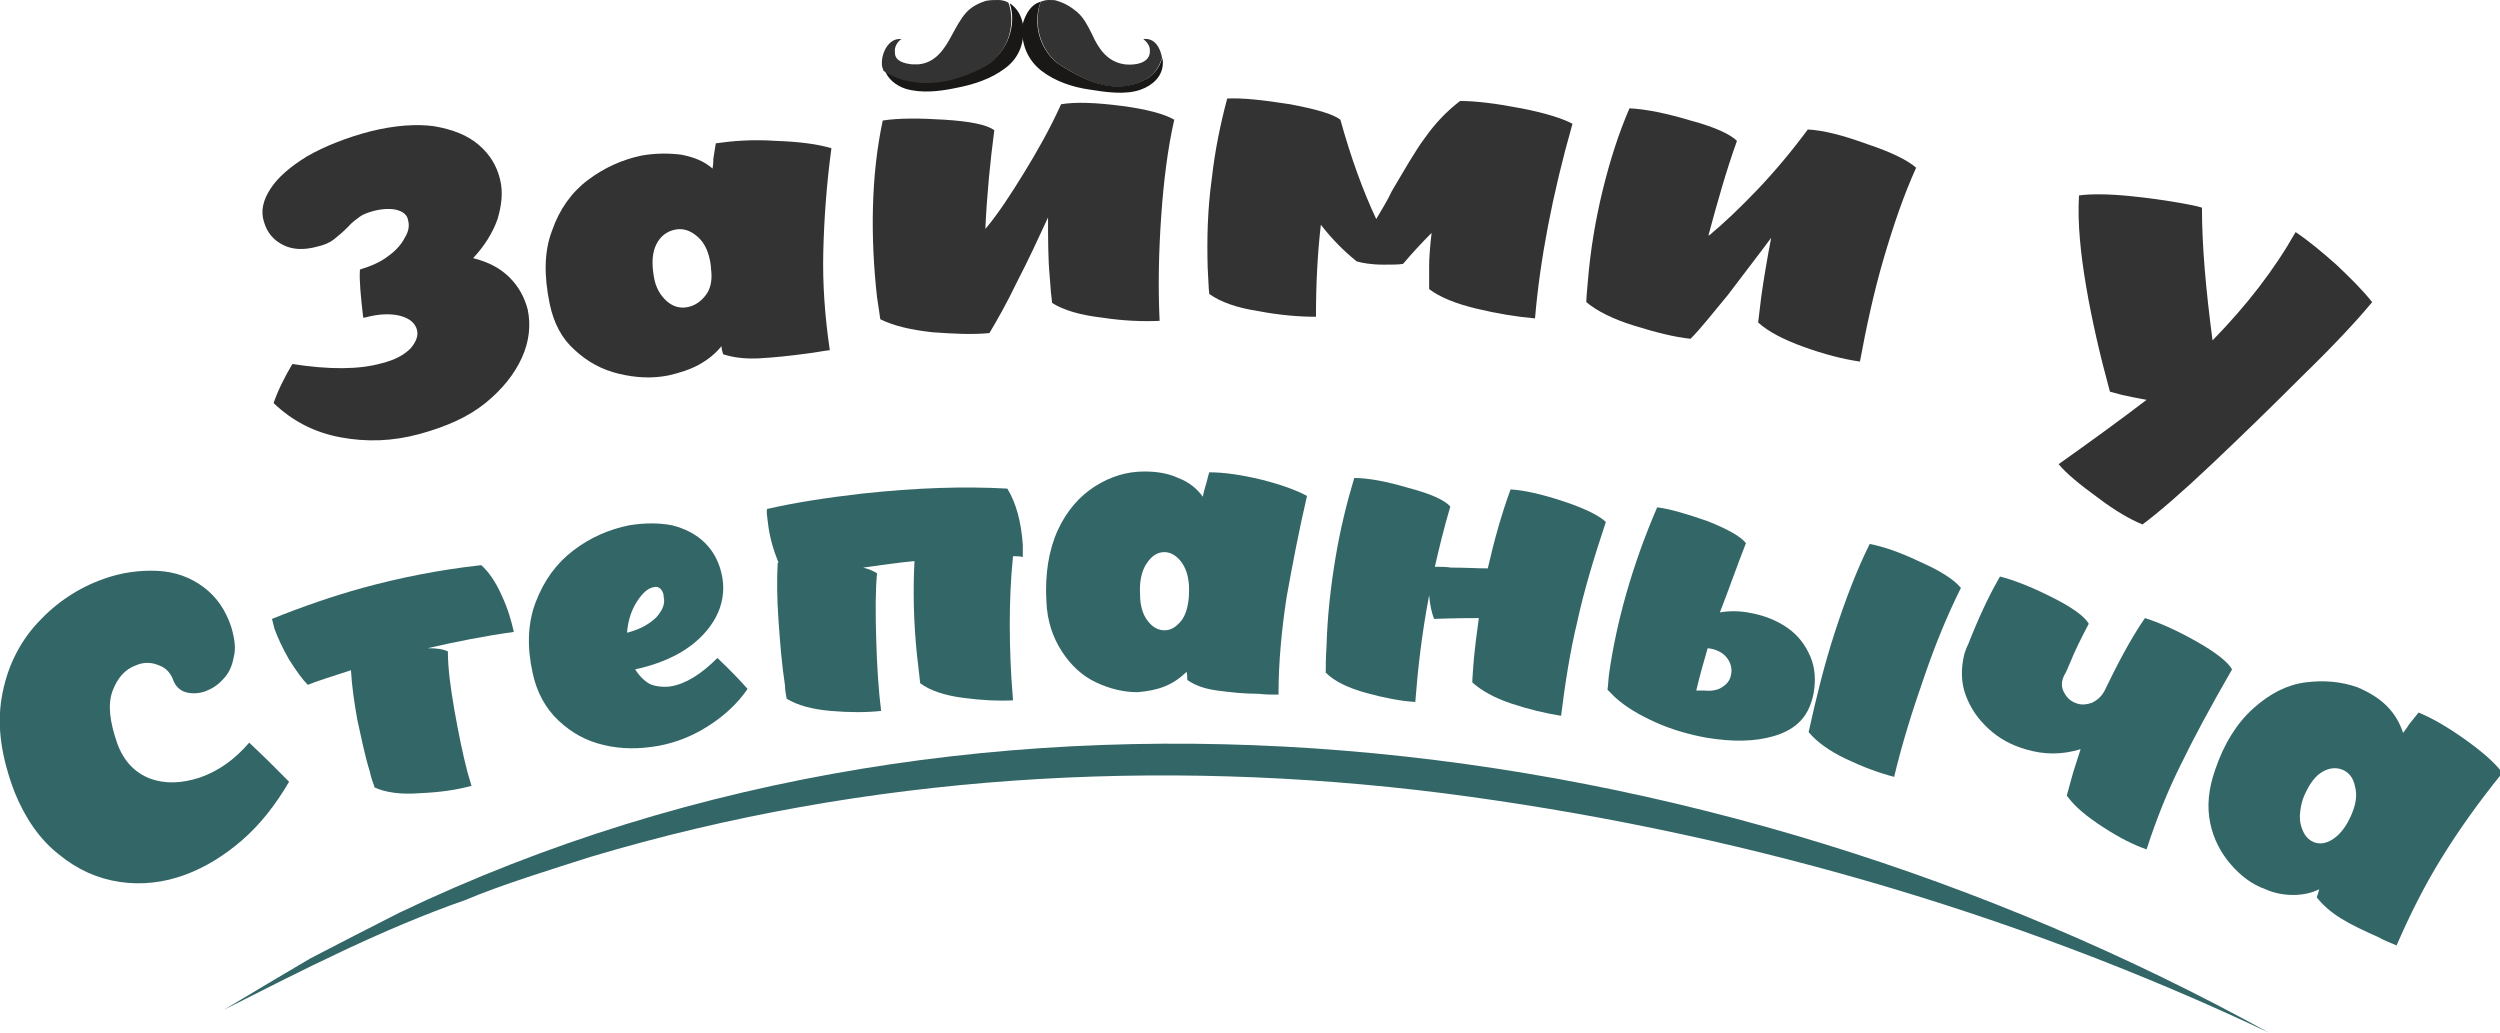<?xml version="1.0" encoding="utf-8"?>
<!-- Generator: Adobe Illustrator 28.1.0, SVG Export Plug-In . SVG Version: 6.00 Build 0)  -->
<svg version="1.1" id="Слой_1" xmlns="http://www.w3.org/2000/svg" xmlns:xlink="http://www.w3.org/1999/xlink" x="0px" y="0px"
	 viewBox="0 0 307 126.8" style="enable-background:new 0 0 307 126.8;" xml:space="preserve">
<style type="text/css">
	.st0{fill:#191816;}
	.st1{fill:#333333;}
	.st2{fill:#336667;}
</style>
<g>
	<g>
		<path class="st0" d="M125.6,2.9C125.6,2.9,125.6,2.9,125.6,2.9c-0.2-1-0.7-1.9-1.6-2.5c0.9,2.7-0.3,6-2.8,7.5
			c-3.2,1.7-6.6,2.7-10.3,1.7c-0.8-0.2-1.6-0.6-2.3-1.1c0.4,1.2,1.4,2,2.6,2.4c2,0.6,4.3,0.3,6.2-0.1c2.1-0.4,4.3-1.1,6-2.4
			C125.2,7.1,125.9,5.1,125.6,2.9z"/>
		<g>
			<path class="st1" d="M123.8,0.3c-0.4-0.2-0.8-0.3-1.2-0.3c-0.5,0-1,0-1.5,0.1c0,0,0,0,0,0c-1,0.3-1.9,0.8-2.5,1.5
				c-0.7,0.8-1.2,1.8-1.7,2.7c-0.9,1.7-2,3.4-4.1,3.6c-0.2,0-0.5,0-0.8,0c-1-0.1-2-0.4-2.1-1.3c0-0.1,0-0.1,0-0.2
				c-0.1-0.6,0.3-1.3,0.8-1.6c-1.6-0.2-2.5,1.8-2.4,3.1c0,0.3,0.1,0.5,0.2,0.8c0.7,0.5,1.5,0.8,2.3,1.1c3.7,1,7.1,0,10.3-1.7
				c0.5-0.3,0.9-0.6,1.2-1c1.7-1.7,2.3-4.3,1.6-6.6C123.9,0.4,123.8,0.4,123.8,0.3z"/>
			<path class="st1" d="M140.4,4.8c0.4,0.3,0.8,0.8,0.8,1.3c0,0.1,0,0.2,0,0.3c0,0.4-0.2,0.7-0.4,0.9c-0.6,0.6-1.8,0.7-2.7,0.6
				c-2.1-0.3-3.2-1.9-4-3.7c-0.5-1-1-2-1.8-2.7c-0.7-0.6-1.5-1.1-2.5-1.4C129.6,0,129.2,0,128.8,0c-0.4,0-0.7,0.1-1,0.2
				c-0.9,2.6-0.2,5.7,2.1,7.6c3.4,2.2,7.3,4.2,11.2,1.7c0.9-0.7,1.3-1.5,1.6-2.4C142.5,5.9,141.8,4.6,140.4,4.8z"/>
		</g>
		<path class="st0" d="M142.7,7.1c-0.2,0.9-0.7,1.7-1.6,2.4c-3.9,2.4-7.8,0.5-11.2-1.7c-2.3-1.8-3.1-5-2.1-7.6
			c-0.2,0.1-0.3,0.1-0.5,0.2c-0.9,0.5-1.4,1.5-1.7,2.5c0,0,0,0,0,0c-0.3,2.3,0.5,4.4,2.3,5.8c1.7,1.3,3.8,2,5.9,2.3
			c1.9,0.3,4.4,0.7,6.3,0c1.4-0.5,2.7-1.6,2.7-3.3C142.8,7.6,142.8,7.3,142.7,7.1z"/>
	</g>
	<g>
		<path class="st1" d="M62.6,34.1c1.1,1.1,1.8,2.4,2.2,3.9c0.4,1.9,0.2,3.9-0.7,5.9c-0.9,2-2.4,3.9-4.5,5.6
			c-2.1,1.7-4.8,2.9-8.1,3.8c-3.3,0.9-6.5,1-9.7,0.4c-3.2-0.6-5.9-2-8.2-4.2c0.5-1.5,1.3-3.1,2.3-4.8c4.5,0.7,8.2,0.7,11-0.1
			c1.6-0.4,2.7-1,3.5-1.8c0.7-0.8,1-1.6,0.8-2.3c-0.2-0.8-0.9-1.4-2-1.7c-1.1-0.3-2.6-0.3-4.4,0.2c-0.1,0-0.1,0-0.2,0
			c-0.3-2.6-0.5-4.6-0.4-5.9c1.3-0.4,2.5-0.9,3.4-1.6c1-0.7,1.7-1.5,2.1-2.3c0.5-0.8,0.6-1.5,0.4-2.2c-0.1-0.6-0.6-1-1.3-1.2
			c-0.7-0.2-1.7-0.2-2.9,0.1c-0.7,0.2-1.3,0.4-1.7,0.7c-0.4,0.3-1,0.7-1.5,1.3c-0.6,0.6-1.2,1.1-1.7,1.5c-0.5,0.4-1.2,0.7-2.1,0.9
			c-1.5,0.4-2.9,0.4-4.1-0.2c-1.2-0.6-2-1.5-2.4-2.9c-0.4-1.3-0.1-2.6,0.8-4c0.9-1.4,2.4-2.7,4.5-4c2.1-1.2,4.8-2.3,7.9-3.1
			c2.9-0.7,5.5-0.9,7.7-0.6c2.3,0.4,4.1,1.1,5.5,2.3c1.4,1.2,2.2,2.6,2.6,4.2c0.4,1.6,0.2,3.2-0.3,4.9c-0.6,1.7-1.6,3.3-3,4.8
			C60.1,32.2,61.5,33,62.6,34.1z"/>
		<path class="st1" d="M101.1,30.9c-0.1,4,0.2,8,0.8,12.1c-0.9,0.1-1.8,0.3-2.7,0.4c-2.2,0.3-4.1,0.5-5.9,0.6
			c-1.8,0.1-3.3-0.1-4.5-0.5c-0.1-0.3-0.2-0.7-0.2-1c-0.7,0.9-1.7,1.7-2.8,2.3c-1.1,0.6-2.4,1-3.7,1.3c-2,0.4-4,0.3-6.1-0.2
			c-2.1-0.5-3.9-1.5-5.4-2.9c-1.6-1.4-2.6-3.3-3.1-5.7c-0.7-3.4-0.7-6.4,0.3-9c0.9-2.6,2.4-4.7,4.4-6.2c2-1.5,4.2-2.5,6.6-3
			c1.7-0.3,3.4-0.3,4.9-0.1c1.5,0.3,2.8,0.8,3.8,1.7c0.1-0.6,0.1-1,0.1-1.2c0.1-0.6,0.2-1.3,0.3-1.9c2.1-0.3,4.5-0.5,7.4-0.3
			c2.9,0.1,5.1,0.4,6.8,0.9C101.5,22.6,101.2,26.9,101.1,30.9z M81.9,37c0.8,0.7,1.7,0.9,2.6,0.7c0.9-0.2,1.6-0.7,2.2-1.5
			c0.6-0.8,0.8-1.9,0.6-3.3c0-0.1,0-0.2,0-0.2c-0.2-1.6-0.7-2.8-1.6-3.6c-0.9-0.8-1.8-1.1-2.8-0.9c-1,0.2-1.8,0.8-2.3,1.8
			c-0.5,1-0.6,2.3-0.3,4C80.5,35.3,81.1,36.3,81.9,37z"/>
		<path class="st1" d="M137.7,13c3.1,0.4,5.3,1,6.5,1.7c-0.8,3.5-1.3,7.5-1.6,11.8c-0.3,4.3-0.4,8.6-0.2,12.9
			c-2.1,0.1-4.5,0-7.1-0.4c-2.6-0.3-4.7-0.9-6.1-1.8c-0.1-0.7-0.2-1.8-0.3-3.3c-0.2-2.1-0.2-4.6-0.2-7.2c-1.2,2.6-2.4,5.2-3.8,7.9
			c-1.3,2.7-2.5,4.8-3.4,6.3c-2,0.2-4.3,0.1-7-0.1c-2.7-0.3-4.8-0.8-6.4-1.6c-0.1-0.6-0.2-1.5-0.4-2.7c-0.4-3.6-0.6-7.3-0.5-11.1
			c0.1-3.8,0.5-7.3,1.2-10.6c1.9-0.3,4.5-0.3,7.6-0.1c3.1,0.2,5.2,0.6,6.1,1.3c-0.5,3.8-0.9,7.8-1.1,12.1c0,0,0,0,0.1-0.1
			c1.5-1.8,3-4.1,4.6-6.7c1.6-2.6,3.2-5.4,4.6-8.5C132.1,12.5,134.6,12.6,137.7,13z"/>
		<path class="st1" d="M186.8,13.3c3.1,0.6,5.2,1.3,6.3,1.9c-2.5,8.8-4,16.8-4.6,23.9c-2.3-0.2-4.7-0.6-7.2-1.2
			c-2.5-0.6-4.5-1.4-5.8-2.4c0-1,0-1.9,0-2.9c0-0.9,0.1-2.3,0.3-4c-1.2,1.2-2.4,2.5-3.5,3.8c-0.5,0.1-1.3,0.1-2.4,0.1
			c-1.5,0-2.6-0.2-3.3-0.4c-1.6-1.3-3-2.7-4.4-4.5c-0.4,3.5-0.6,7.2-0.6,11.3c-2.1,0-4.5-0.2-7.1-0.7c-2.6-0.4-4.6-1.1-6-2.1
			c-0.1-0.7-0.1-1.8-0.2-3.3c-0.1-3.6,0-7.2,0.5-10.8c0.4-3.6,1.1-6.9,1.9-9.9c1.9-0.1,4.5,0.2,7.7,0.7c3.2,0.6,5.3,1.2,6.2,1.9
			c1.3,4.7,2.8,8.8,4.4,12.2c0.7-1.2,1.4-2.3,1.9-3.4c1.6-2.7,2.9-5,4.1-6.6c1.2-1.7,2.6-3.2,4.3-4.5
			C181.2,12.4,183.7,12.7,186.8,13.3z"/>
		<path class="st1" d="M229.3,17.7c3,1,5,2,6,2.9c-1.5,3.3-2.8,7.1-4,11.2c-1.2,4.1-2.1,8.3-2.9,12.6c-2.1-0.3-4.4-0.9-6.9-1.8
			c-2.5-0.9-4.4-1.9-5.6-3c0.1-0.7,0.2-1.8,0.4-3.3c0.3-2.1,0.7-4.5,1.2-7.1c-1.7,2.3-3.5,4.6-5.3,7c-1.9,2.3-3.4,4.2-4.6,5.4
			c-2-0.2-4.3-0.8-6.9-1.6c-2.6-0.8-4.6-1.8-5.9-2.9c0-0.6,0.1-1.5,0.2-2.7c0.3-3.6,0.9-7.3,1.8-11c0.9-3.7,2-7.1,3.3-10.1
			c2,0.1,4.5,0.6,7.5,1.5c3,0.8,4.9,1.7,5.7,2.5c-1.3,3.6-2.4,7.5-3.5,11.6c0,0,0,0,0.1,0c1.8-1.5,3.8-3.4,5.9-5.6
			c2.1-2.2,4.2-4.7,6.2-7.4C223.9,16,226.3,16.6,229.3,17.7z"/>
		<path class="st1" d="M286.9,32.5c1.8,1.7,3.3,3.2,4.4,4.6c-1.9,2.3-4.7,5.3-8.5,9c-3.8,3.8-7.5,7.4-11.2,10.9
			c-3.7,3.5-6.6,6-8.5,7.4c-1.5-0.6-3.4-1.7-5.5-3.3c-2.2-1.6-3.8-2.9-4.8-4.1c3.8-2.7,7.4-5.3,10.8-7.9c-1.1-0.2-2.1-0.4-3-0.6
			c-0.7-0.2-1.2-0.3-1.5-0.4c-1.2-4.4-2.2-8.7-2.9-12.8c-0.7-4.1-1.1-7.9-0.9-11.3c1.4-0.2,3.6-0.2,6.5,0.1c2.9,0.3,5.4,0.7,7.4,1.1
			c0.5,0.1,0.9,0.2,1.2,0.3c0,4.8,0.5,10.2,1.3,16.3c4.2-4.3,7.6-8.7,10.2-13.3C283.4,29.5,285.1,30.9,286.9,32.5z"/>
		<path class="st2" d="M0.2,85.7c0.6-3.6,2.1-6.7,4.4-9.2c2.3-2.5,5-4.3,8.1-5.4c2.2-0.8,4.5-1.1,6.6-1c2.2,0.1,4.1,0.8,5.7,2
			c1.6,1.2,2.7,2.8,3.4,4.9c0.4,1.4,0.6,2.6,0.3,3.7c-0.2,1.1-0.6,2-1.3,2.7c-0.6,0.7-1.4,1.2-2.2,1.5c-0.9,0.3-1.7,0.3-2.4,0.1
			c-0.7-0.2-1.2-0.7-1.5-1.4c-0.3-0.9-0.9-1.6-1.8-1.9c-0.9-0.4-1.9-0.4-2.8,0c-1.4,0.5-2.3,1.6-2.9,3.2c-0.6,1.7-0.3,3.8,0.6,6.4
			c0.8,2.2,2.2,3.6,4,4.3c1.9,0.7,3.9,0.6,6.1-0.1c2.3-0.8,4.3-2.2,6.1-4.3c0.4,0.4,1.3,1.2,2.5,2.4c1.3,1.3,2.1,2.1,2.4,2.4
			c-1.7,2.9-3.6,5.3-5.8,7.2c-2.2,1.9-4.5,3.3-6.9,4.2c-2.7,1-5.4,1.3-8.1,0.9c-2.7-0.4-5.2-1.5-7.5-3.4c-2.3-1.8-4.1-4.4-5.4-7.6
			C0.2,93.1-0.4,89.3,0.2,85.7z"/>
		<path class="st2" d="M61.6,73.1c0.8,1.7,1.2,3.2,1.5,4.5c-3.6,0.5-7.1,1.2-10.6,2c1.1,0,1.9,0.1,2.5,0.4c0,2,0.3,4.3,0.8,7.2
			c0.5,2.8,1,5.3,1.6,7.6c0.2,0.6,0.3,1.1,0.5,1.7c-1.8,0.5-3.9,0.8-6.3,0.9c-2.4,0.2-4.3-0.1-5.6-0.7c-0.1-0.4-0.4-1-0.6-2
			c-0.6-1.9-1-4-1.5-6.2c-0.4-2.2-0.7-4.3-0.8-6.2c-2.4,0.8-4.1,1.3-5.3,1.8c-0.7-0.7-1.4-1.7-2.3-3.1c-0.8-1.4-1.4-2.7-1.8-3.8
			c-0.1-0.4-0.2-0.8-0.3-1.2c3.7-1.5,7.5-2.8,11.1-3.8c4.4-1.2,9.2-2.2,14.6-2.8C60,70.2,60.9,71.5,61.6,73.1z"/>
		<path class="st2" d="M91.8,84.6c-1.3,1.9-3,3.4-4.9,4.6c-1.9,1.2-3.9,2-6.1,2.4c-2.3,0.4-4.5,0.4-6.6-0.1c-2.2-0.5-4-1.5-5.6-3
			C67,87,65.9,85,65.4,82.6c-0.7-3.2-0.6-6.1,0.4-8.7c1-2.6,2.5-4.7,4.6-6.3c2.1-1.6,4.4-2.6,6.9-3.1c1.9-0.3,3.6-0.3,5.2,0
			c1.6,0.4,3,1.1,4.1,2.2c1.1,1.1,1.8,2.5,2.1,4.2c0.3,1.7,0,3.4-0.8,4.9c-0.8,1.5-2.1,2.9-3.8,4c-1.7,1.1-3.8,1.9-6.1,2.4
			c0.5,0.8,1.1,1.4,1.8,1.8c0.7,0.3,1.6,0.4,2.5,0.3c1.9-0.3,3.8-1.5,5.8-3.5C89.9,82.5,91.1,83.8,91.8,84.6z M81.1,72.3
			c-0.2-0.2-0.5-0.3-0.8-0.2c-0.7,0.1-1.4,0.7-2.1,1.8c-0.7,1.1-1.1,2.4-1.2,3.8c1.6-0.4,2.8-1.1,3.6-1.9c0.8-0.9,1.1-1.7,0.9-2.5
			C81.5,72.8,81.3,72.5,81.1,72.3z"/>
		<path class="st2" d="M124.4,68.3c-0.3,2.9-0.4,5.7-0.4,8.4c0,2.7,0.1,5.8,0.4,9.3c-1.8,0.1-3.8,0-6.1-0.3
			c-2.3-0.3-4.1-0.9-5.3-1.8c-0.1-0.8-0.2-1.9-0.4-3.5c-0.4-3.9-0.5-7.8-0.3-11.5c-2.1,0.2-4.2,0.5-6.3,0.8c0.8,0.2,1.4,0.5,1.7,0.7
			c-0.2,2.1-0.2,4.9-0.1,8.2c0.1,3.4,0.3,6.3,0.6,8.7c-1.8,0.2-3.9,0.2-6.2,0c-2.3-0.2-4.1-0.7-5.4-1.5c-0.1-0.5-0.2-1.1-0.2-1.6
			c-0.4-2.6-0.6-5.2-0.8-8c-0.2-2.8-0.2-5.1-0.1-7.1c0,0,0.1,0,0.1,0c-0.6-1.5-1.1-3.1-1.3-4.9c-0.1-0.8-0.2-1.4-0.1-1.7
			c3.5-0.8,7.4-1.4,11.8-1.9c6.5-0.7,12.4-0.9,17.7-0.6c1.1,1.8,1.7,4.1,1.9,6.9c0,0.7,0,1.2,0,1.5
			C125.2,68.3,124.8,68.3,124.4,68.3z"/>
		<path class="st2" d="M158,73.3c-0.6,3.9-1,8-1,12c-0.8,0-1.6,0-2.4-0.1c-1.9,0-3.6-0.2-5.1-0.4c-1.5-0.2-2.7-0.6-3.7-1.3
			c0-0.3,0-0.7-0.1-1c-0.8,0.8-1.7,1.4-2.7,1.8c-1,0.4-2.1,0.6-3.3,0.7c-1.7,0-3.4-0.4-5.1-1.2c-1.7-0.8-3.1-2.1-4.2-3.8
			c-1.1-1.7-1.8-3.7-1.9-6.1c-0.2-3.4,0.3-6.4,1.4-8.8c1.1-2.4,2.7-4.2,4.6-5.4c1.9-1.2,3.9-1.8,6-1.8c1.5,0,2.9,0.2,4.2,0.8
			c1.3,0.5,2.3,1.3,3,2.3c0.1-0.5,0.2-0.9,0.3-1.2c0.2-0.6,0.3-1.2,0.5-1.8c1.8,0,3.9,0.3,6.4,0.9c2.4,0.6,4.3,1.3,5.6,2
			C159.5,65.2,158.7,69.4,158,73.3z M140.9,76.2c0.6,0.8,1.3,1.2,2.1,1.2c0.8,0,1.4-0.4,2-1.1c0.6-0.7,0.9-1.8,1-3.1
			c0-0.1,0-0.2,0-0.2c0.1-1.6-0.2-2.9-0.8-3.8c-0.6-0.9-1.4-1.4-2.2-1.4c-0.9,0-1.6,0.5-2.2,1.4c-0.6,0.9-0.9,2.2-0.8,3.8
			C140,74.3,140.3,75.4,140.9,76.2z"/>
		<path class="st2" d="M193.7,76.3c-0.9,3.7-1.5,7.6-2,11.6c-1.9-0.3-4-0.8-6.1-1.5c-2.1-0.7-3.7-1.6-4.8-2.6c0-0.6,0.1-1.6,0.2-3
			c0.1-1.1,0.3-2.7,0.6-4.9c-0.8,0-2.7,0-5.5,0.1c-0.3-0.8-0.5-1.7-0.6-2.9c-0.9,4.7-1.4,9.1-1.7,13.1c-1.8-0.1-3.8-0.5-6-1.1
			c-2.2-0.6-3.9-1.4-5-2.5c0-0.7,0-1.8,0.1-3.3c0.1-3.6,0.5-7.2,1.1-10.8c0.6-3.6,1.4-6.8,2.3-9.8c1.7,0,3.9,0.4,6.6,1.2
			c2.7,0.7,4.5,1.5,5.2,2.3c-0.8,2.7-1.4,5.2-1.9,7.4c0.7,0,1.3,0,2,0.1c1.8,0,3.3,0.1,4.5,0.1c0.8-3.5,1.7-6.7,2.8-9.7
			c1.7,0.1,3.9,0.6,6.6,1.5c2.7,0.9,4.4,1.8,5.1,2.5C195.7,68.6,194.5,72.6,193.7,76.3z"/>
		<path class="st2" d="M215.1,75.3c1.6,0.3,3.1,0.9,4.4,1.8c1.3,0.9,2.2,2.1,2.8,3.5c0.6,1.4,0.7,2.9,0.4,4.6
			c-0.1,0.5-0.2,0.8-0.3,1.1c-0.7,2.1-2.2,3.4-4.6,4.1c-2.4,0.7-5.1,0.7-8.2,0.2c-2.2-0.4-4.3-1-6.3-1.9c-2-0.9-3.7-1.9-5-3.1
			c-0.3-0.3-0.6-0.6-0.9-0.9c0.1-0.7,0.1-1.3,0.2-2c0.9-6.3,2.8-13.2,5.9-20.4c1.6,0.2,3.6,0.8,6.2,1.7c2.5,1,4.1,1.9,4.7,2.7
			c-1.1,2.8-2.1,5.7-3.2,8.5C212.4,75,213.7,75,215.1,75.3z M211.6,84.3c0.6-0.4,0.9-0.9,1-1.6c0.1-0.7-0.1-1.4-0.6-2
			c-0.5-0.6-1.3-1-2.3-1.1c-0.5,1.7-1,3.5-1.4,5.2c0.3,0,0.7,0,1,0C210.3,84.9,211.1,84.7,211.6,84.3z M226.7,93.2
			c-2.1-1-3.6-2.1-4.6-3.3c0.9-4.1,1.9-8.2,3.2-12.2c1.3-4,2.7-7.7,4.3-10.9c1.6,0.3,3.7,1,6.2,2.2c2.5,1.1,4.2,2.2,5,3.2
			c-1.6,3.2-3.1,6.8-4.5,10.9c-1.4,4-2.7,8.1-3.7,12.3C230.7,94.9,228.8,94.2,226.7,93.2z"/>
		<path class="st2" d="M267.8,93.9c-1.6,3.2-3,6.7-4.2,10.4c-1.5-0.5-3.3-1.4-5.3-2.7c-2-1.3-3.5-2.5-4.5-3.9c0.3-1,0.5-1.9,0.8-2.9
			c0.3-0.9,0.6-1.9,0.9-2.8c-2.3,0.7-4.5,0.7-6.8,0c-1.7-0.5-3.2-1.3-4.5-2.5c-1.3-1.2-2.2-2.5-2.8-4.1c-0.6-1.6-0.6-3.3-0.2-5
			c0.1-0.3,0.2-0.7,0.5-1.3c0.1-0.3,0.3-0.7,0.4-1c1.3-3.2,2.5-5.6,3.5-7.3c1.6,0.4,3.7,1.2,6.3,2.5c2.6,1.3,4.1,2.4,4.6,3.3
			c-0.9,1.7-1.7,3.3-2.3,4.8c-0.3,0.7-0.5,1.2-0.7,1.5c-0.4,0.8-0.4,1.5,0,2.2c0.4,0.7,0.9,1.1,1.6,1.3c0.6,0.2,1.2,0.1,1.8-0.1
			c0.6-0.3,1.1-0.7,1.5-1.4c1.6-3.3,3.2-6.4,5-9c1.6,0.5,3.7,1.4,6.2,2.8c2.5,1.4,4,2.6,4.5,3.5C271.5,86.7,269.4,90.6,267.8,93.9z"
			/>
		<path class="st2" d="M299.8,105.4c-2.1,3.4-3.9,7-5.5,10.7c-0.7-0.3-1.5-0.6-2.2-1c-1.8-0.8-3.3-1.5-4.6-2.3
			c-1.3-0.8-2.3-1.7-3-2.6c0.1-0.3,0.2-0.6,0.3-1c-1,0.5-2.1,0.7-3.2,0.7c-1.1,0-2.3-0.2-3.4-0.7c-1.7-0.6-3.1-1.7-4.3-3.1
			c-1.2-1.4-2.1-3.1-2.5-5.1c-0.4-2-0.2-4.1,0.6-6.4c1.1-3.3,2.7-5.8,4.7-7.6c2-1.8,4.1-2.9,6.4-3.2c2.3-0.3,4.4-0.1,6.4,0.6
			c1.4,0.6,2.6,1.3,3.6,2.3c1,1,1.6,2.1,2,3.3c0.3-0.4,0.6-0.8,0.7-1c0.4-0.5,0.8-1,1.2-1.5c1.7,0.7,3.6,1.8,5.7,3.3
			c2.1,1.5,3.6,2.8,4.6,4.1C304.3,98.6,301.9,102,299.8,105.4z M282.6,101.5c0.3,1,0.8,1.6,1.5,1.9c0.7,0.3,1.5,0.2,2.3-0.3
			c0.8-0.5,1.5-1.3,2.1-2.5c0-0.1,0.1-0.2,0.1-0.2c0.7-1.5,0.9-2.7,0.6-3.8c-0.2-1.1-0.8-1.8-1.6-2.1c-0.8-0.3-1.7-0.2-2.6,0.4
			c-0.9,0.6-1.6,1.7-2.2,3.2C282.4,99.4,282.3,100.6,282.6,101.5z"/>
	</g>
	<g>
		<path class="st2" d="M278.6,126.8c-31.9-15.1-66.4-24.9-101.4-29.4c-34.9-4.4-70.8-2.3-104.6,7.8c-4.4,1.4-11.2,3.5-15.4,5.3
			c-10.3,3.6-20,8.6-29.7,13.5c2.5-1.5,8.2-4.9,10.6-6.3c2.3-1.2,8.5-4.4,10.9-5.6C121.5,77.4,209.7,88.8,278.6,126.8L278.6,126.8z"
			/>
	</g>
</g>
</svg>
